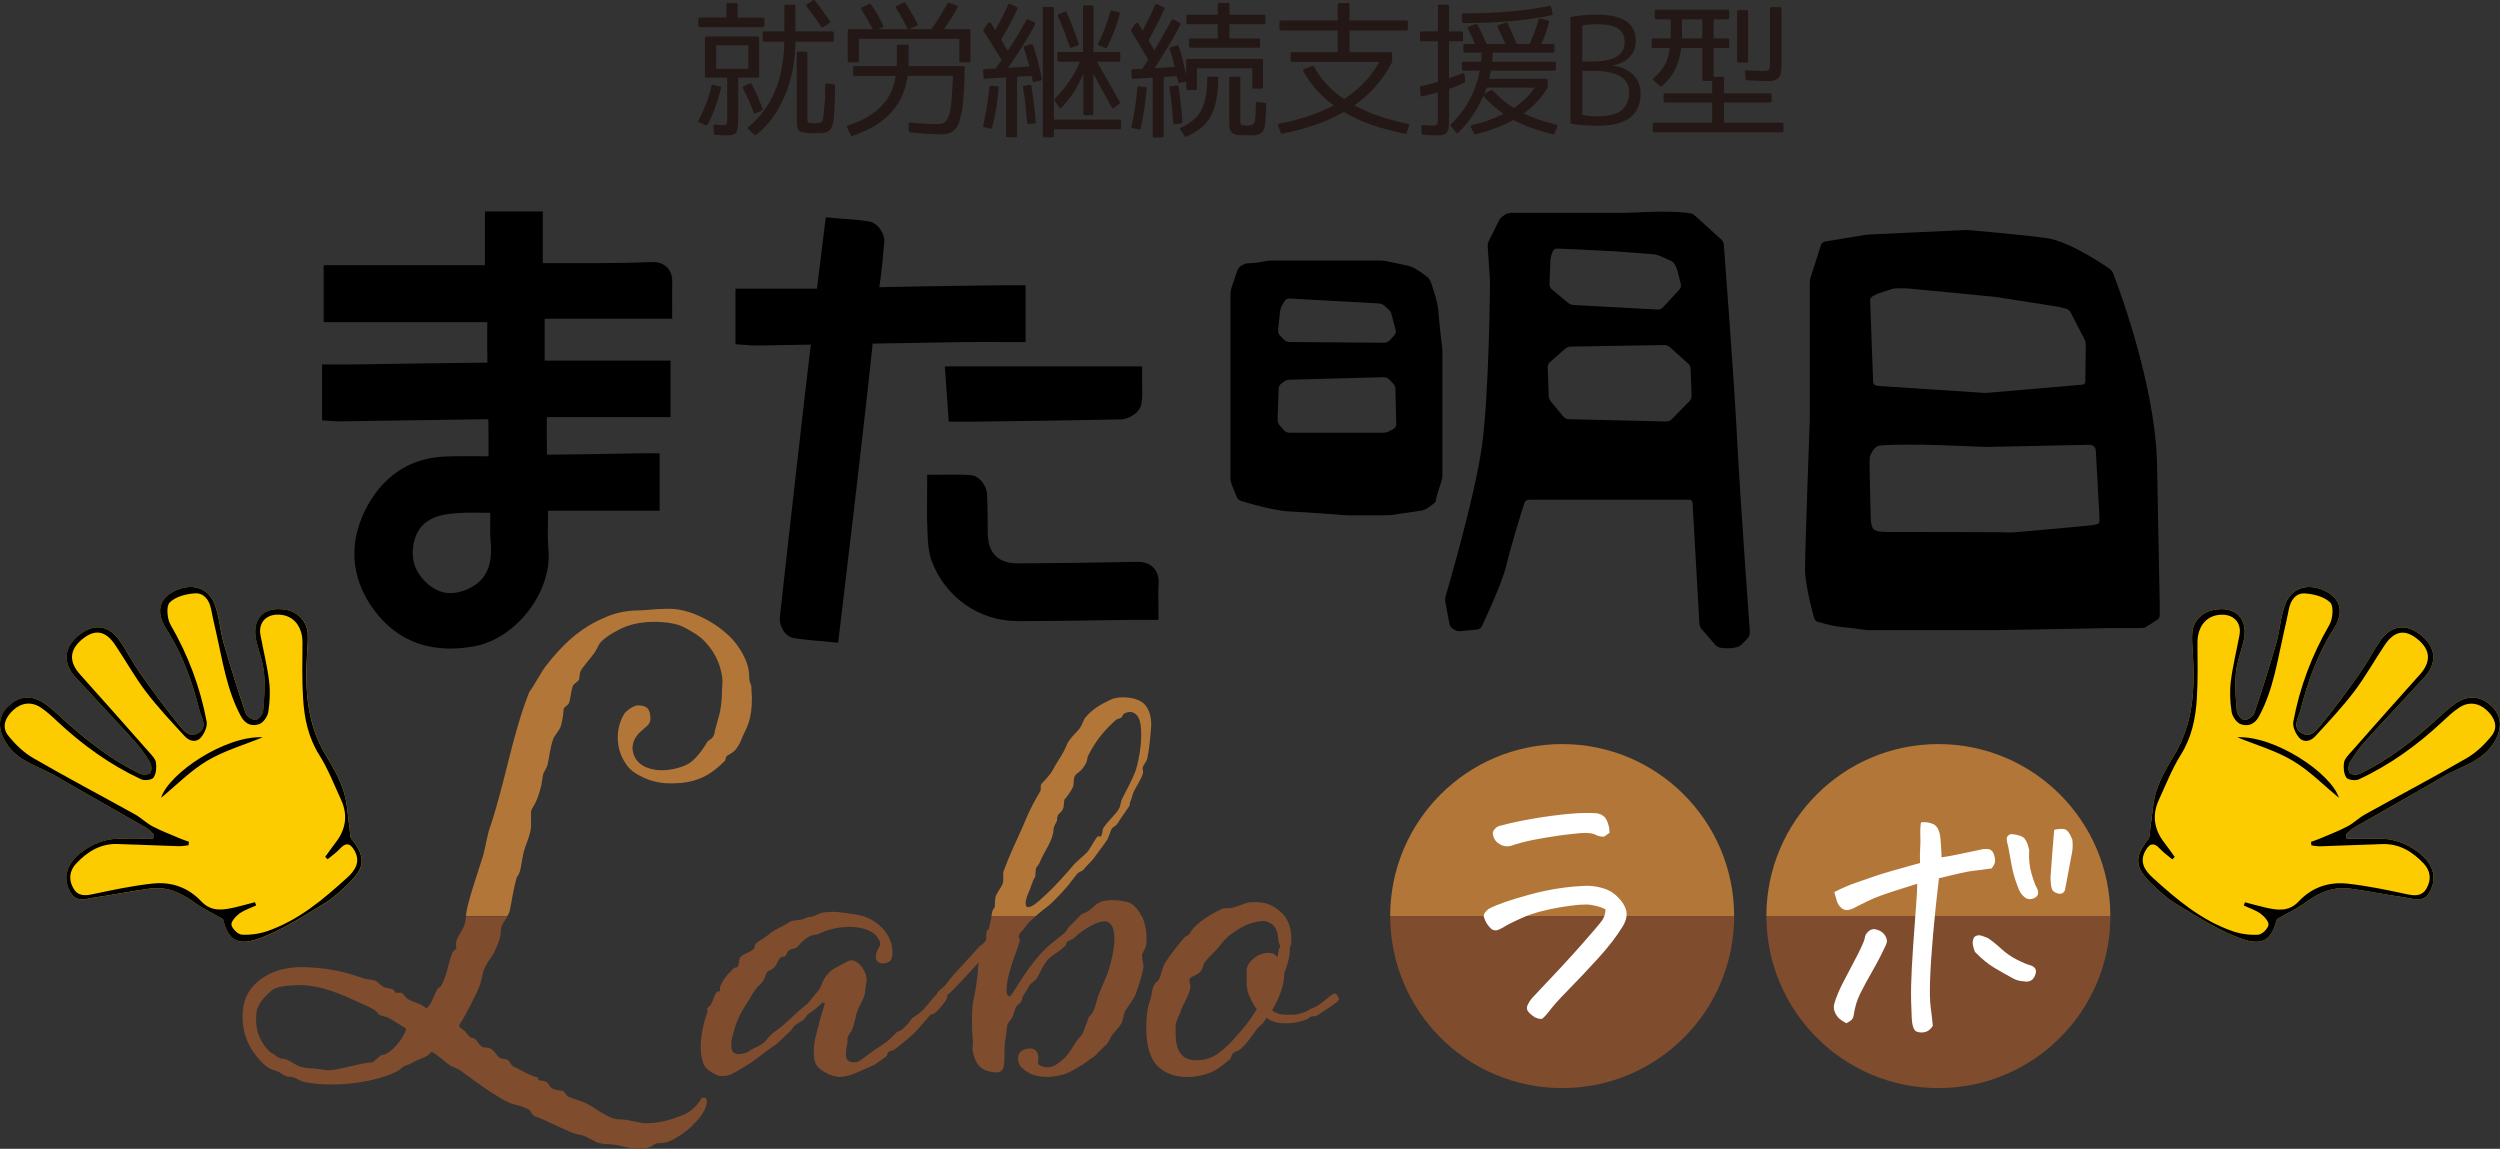 <?xml version="1.0" encoding="UTF-8"?>
<svg id="_レイヤー_2" data-name="レイヤー_2" xmlns="http://www.w3.org/2000/svg" viewBox="0 0 600 275.71">
  <rect x="0" y="0" width="600" height="275.71" fill="#333333" stroke="none"/>
  <defs>
    <style>
      .cls-1 {
        fill: #b37639;
      }

      .cls-2 {
        fill: #fff;
      }

      .cls-3 {
        fill: #804c2e;
      }

      .cls-4 {
        fill: #231815;
      }

      .cls-5 {
        fill: #fccb00;
      }

      .cls-5, .cls-6 {
        fill-rule: evenodd;
      }
    </style>
  </defs>
  <g id="_文字" data-name="文字">
    <g>
      <path class="cls-1" d="M122.35,218.5c.52-2.36.79-4.98,1.7-7.99.13-.26.65-.65.92-2.23l.65-3.54c.39-1.7,1.83-4.58,1.83-6.54v-3.27c0-1.18,1.31-1.44,2.49-6.55l.39-2.49c.13-.52.92-1.7,1.05-2.23.52-2.09.65-4.45,1.44-6.41.39-.92,1.57-2.1,1.83-3.14.39-1.57.52-2.49.65-4.06.13-.26,1.05-.92,1.18-1.18.52-1.18.52-3.14,1.05-4.32.13-.39,1.31-1.05,1.44-1.44.13-.65.13-1.57.39-2.09.39-.78,1.83-2.36,3.4-4.45l.92-1.7c.52-1.31,3.4-3.01,4.71-3.66,2.62-1.44,5.63-1.97,8.64-1.97,2.23,0,4.45.26,6.28.92,1.05.39,3.01,1.57,3.8,2.1,2.09,1.31,4.71,4.32,5.76,8.12.39,1.44.52,2.22.52,3.14s-.13,1.83-.13,3.14-.26,3.14-.52,4.45l-1.18,4.32c0,.39-.13.92-.39,1.31-.39.65-.66.65-1.18,1.05-.52.52-.65,1.05-1.05,1.57-1.05,1.57-2.62,3.54-4.45,4.32-1.83.78-3.8,1.18-5.63,1.18-1.05,0-1.96-.13-2.88-.4-2.36-.65-3.93-2.22-4.19-4.71,0-2.09,1.05-3.53,2.88-4.97.65-.52,1.44-1.18,1.44-2.22,0-2.36-.78-3.27-3.01-3.27-1.05,0-2.75,1.31-3.14,1.83-1.05,1.57-1.7,3.67-1.7,5.76,0,1.18.13,2.35.52,3.54.65,2.09,2.09,4.06,3.27,4.84,3.01,2.09,6.15,2.75,8.77,2.75,1.96,0,3.8-.13,5.63-.65,3.27-.92,5.5-2.75,7.33-4.58.52-.39.26-1.18.78-1.44,1.7-.92,1.96-1.31,2.62-2.36.39-.52.79-1.57,1.05-2.22,1.05-2.36,2.23-3.93,2.23-9.3,0-.78-.13-1.57-.13-2.49s-.52-.92-.52-2.62c0-2.62-1.18-4.97-2.49-6.94-3.14-4.85-10.87-9.3-16.62-9.3-3.8,0-5.76.39-7.33.39-2.62,0-5.5.53-7.59,1.44-6.81,2.75-10.87,6.94-14.79,11.91-.78.92-3.27,5.5-3.93,6.15-4.06,10.21-5.76,21.34-9.29,32.07-.92,2.35-1.18,5.24-1.96,7.72-1.18,3.79-2.62,7.85-3.54,11.52-.23.85-.34,1.69-.46,2.54h9.94c.29-.47.53-.93.61-1.36Z"/>
      <path class="cls-3" d="M109.39,226.35c0,.4.13.79.13,1.05,0,.13,0,.26-.13.39l-.78.78c-1.18,2.88-1.31,5.76-2.88,8.25l-.65.39c-.92,1.44-1.31,3.54-2.75,4.84-1.05-1.18-3.14-1.44-4.58-2.35-.39-.26-.92-1.18-1.44-1.44h-1.44c-.13-.26-.26-.39-.26-.65-.92-.52-1.57-.26-2.62-.78-.52-.26-1.31-1.18-1.83-1.44-1.05-.39-2.09-.26-3.14-.66-4.71-1.7-9.42-2.62-15.19-2.62-1.31,0-3.93.39-5.1.78-4.58,1.57-7.86,4.71-8.38,9.16-.13.65-.13,1.44-.13,2.1,0,3.54,1.18,6.15,2.36,7.99,1.05,1.57,2.49,3.27,3.93,4.19.92.52,1.7.52,2.62,1.05.52.39,1.44,1.05,2.36,1.05,1.57,0,2.23,1.05,3.8,1.31,2.09.4,4.32.53,6.41.53,6.28,0,12.31-1.44,15.58-3.14.79-.39,1.44-1.31,2.23-1.44.52-.13,1.83-.78,2.23-1.05,1.57-.78,2.88-.92,3.8-2.22,1.44.65,2.62,1.96,4.45,3.27.92.53,1.7.66,2.62,1.31.78.52,9.42,7.2,12.57,7.99,1.18.26,2.36.65,3.53,1.18.66.26,1.05,1.7,1.83,1.83,1.44.26,8.64,4.19,10.47,4.32,1.7.13,3.54,1.83,5.11,2.1,1.31.26,2.62.13,3.93.39,1.05.26,3.67.92,5.63.92.66,0,1.18-.13,1.57-.26,1.7-.39.92-.52,2.36-1.05.65-.26,1.96.39,4.84-1.44,2.09-1.31,3.4-2.36,4.98-4.19.92-1.05,2.23-2.88,2.23-4.45,0-.66-.39-.92-.79-.92-.26,0-.52.13-.65.39-.39.66-.92,1.44-1.83,2.23-1.44,1.31-2.62,1.7-5.89,2.75-1.44.39-3.27.78-5.1.78-.52,0-1.18,0-1.7-.13-2.23-.39-3.14-.78-4.97-.78-3.01,0-6.02-3.14-8.77-4.19-1.44-.53-2.09-.66-3.4-1.18-.65-.26-1.05-1.31-1.44-1.44-.92-.26-1.83-.13-2.62-.65-.65-.39-.78-1.18-1.44-1.57-.39-.26-1.18-.26-1.83-.39,0-.26,0-.52-.26-.65-2.36-.65-4.97-2.35-5.76-2.62-.52-.26-.66-.92-1.18-1.44s-1.44-.26-2.09-.65c-.78-.52-1.31-1.83-2.23-2.22-.52-.26-.92-.26-1.44-.26-1.05,0-1.7-1.7-2.49-2.22-.92,0-1.44-.65-1.96-1.44-.52-.66-.78-.4-1.7-1.57,1.44-2.09,4.45-7.99,5.11-9.95.39-1.18.65-3.01,1.05-3.8,1.57-3.27,1.7-1.97,3.27-6.02.39-1.05.65-2.09.65-3.27,0-1.01.95-2.14,1.62-3.22h-9.94c-.08.59-.16,1.19-.32,1.78-.39,1.57-2.09,3.27-2.09,4.71ZM91.71,253.19c-.52,0-1.96,1.83-2.62,1.83-1.83,0-3.53.65-5.63,1.05-1.31.26-3.14.78-4.58.78h-.66c-2.49-.52-4.45-.39-5.37-.65-1.83-.26-3.54-2.1-4.98-2.1-.65,0-1.05-.26-1.57-.65-.79-.65-1.44-.78-1.83-1.31-1.7-1.83-3.01-4.06-3.01-7.33,0-.65,0-1.31.13-1.97.26-1.96,2.23-4.06,3.93-5.37,1.44-.92,5.11-1.05,6.55-1.05,5.24.13,9.56,2.09,13.88,4.06.92.39,3.54,1.57,4.19,2.09.52.39.52.79,1.05,1.05.52.26,1.7.39,2.23.78.39.26,1.31.65,1.57.92.92.65,1.31.65,2.49,1.57-.39,2.1-3.8,6.29-5.76,6.29Z"/>
      <path class="cls-1" d="M249.07,219.44c.49-.49,2.92-2.31,3.28-2.68,1.34-1.34,3.53-3.53,4.75-5.23l1.34-1.71c.61-.73,1.22-.61,1.7-1.22.61-.85,1.83-1.83,2.43-2.68.73-1.09,2.19-2.92,3.16-4.38,0,.24.85-2.19.97-2.43.24-.61,1.34-.97,1.58-1.58.25-.49,2.56-3.77,2.8-4.14.12-.36,0-.73.24-1.09.37-.85.37-1.34.73-2.19.61-1.34,1.95-3.16,2.31-4.74,0-.24-.12-.61-.12-.97,0-.73.97-1.58,1.09-2.31.49-2.31.61-4.02.85-6.45,0-.61.12-1.09.12-1.58,0-2.8-.85-4.14-1.58-4.99-.97-1.1-3.04-1.71-5.11-1.71-1.09,0-2.19.12-3.16.61-2.56,1.22-4.38,2.31-6.08,4.38-.24.36-.61,1.34-.85,1.82-.97,1.71-1.95,1.95-3.29,4.14-.12.24-.73,1.83-1.58,3.16-2.07,3.16-1.58,2.92-2.68,4.38-.36.49-1.1,1.34-1.83,2.07-.36.36-.36.61-.36.85v.49c0,.24,0,.61-.24.85-2.43,4.02-3.65,7.3-4.02,8.15-1.58,3.53-3.29,7.06-4.62,10.71-.12.36-.12.73-.12,1.09v.98c0,.36,0,.61-.12.97-.36.97-1.46,2.31-1.7,3.16-.24.85-.12,1.7-.24,2.55,0,.12-.36.49-.49.73l-.3,1.4h10.66c.15-.13.3-.26.47-.42ZM246.15,216.76c0-1.34,1.22-3.65,1.22-3.77,0-.36.36-.97.49-1.34,0-.49.61-.98.61-1.46,0-.61.12-1.09.12-1.58s.85-1.09.97-1.71c1.09-2.68,3.16-5.11,3.28-7.79,0-.73.61-1.58.85-2.19,0-2.07.85-1.34,1.46-2.92.24-.49.12-1.7.36-2.19.12,0,1.58-1.95,1.95-2.8.36-.85.12-1.58.36-2.43.36-1.22,1.58-.97,2.8-3.41.37-.61.24-1.34.61-1.95,1.7-3.41,4.02-6.21,6.69-8.52.36-.24.85-.24,1.22-.49.24-.24.36-.85.73-.98.49-.24.97-.36,1.34-.36.85,0,1.58.49,2.07,1.46.49.97.61,2.43.61,4.02,0,2.68-.49,5.72-1.22,8.27-.85,2.43-2.19,4.74-3.29,6.94-.49.85-.36,1.82-.85,2.55-.61,1.22-2.31,2.56-3.65,4.5-.37.49-.24,1.34-.49,1.83-.12.24-.24.36-.36.36s-.24-.12-.36-.12-.24,0-.36.24c-.85.97-1.58,2.68-2.43,3.65l-2.92,2.68c-2.31,2.68-4.62,5.35-7.18,7.67-2.07,1.95-3.16,2.8-4.14,2.8-.36,0-.49-.49-.49-.97Z"/>
      <g>
        <path class="cls-3" d="M205.15,219.44c-1.83-.24-3.65-.61-5.48-.61-.49,0-1.09.12-1.7.12-1.14.11-1.95.64-2.64.91h11.68c-.6-.19-1.22-.33-1.86-.42Z"/>
        <path class="cls-3" d="M271.7,217c-.85-.61-2.92-.97-4.75-.97-1.46,0-2.68.24-3.41.73-.85.49-1.58,1.46-2.43,1.95-.61.36-1.22.49-1.7.85-.1.09-.21.2-.32.3h14.87c-.58-1.21-1.34-2.21-2.26-2.86Z"/>
        <path class="cls-3" d="M193.22,220.41c-1.34.61-2.8.24-3.89.97-1.58,1.09-3.29,1.58-4.74,2.8-.85.85-2.56,1.58-3.29,2.43-.24.36-.12.73-.36,1.1-.85.97-3.41,1.34-3.53,2.68,0,.49-.12,1.22-.36,1.58-.24.36-.49.12-.85.36-.49.36-2.19,2.19-2.43,2.68-.36.61-.85,1.46-.97,1.95v.85c-.12.12-.49.12-.73.24-.73.85-.85,2.07-1.46,3.04-.24.36-.61.61-.85.85v1.09c-.73,1.83-1.58,5.11-1.58,8.16,0,1.7.24,3.28.85,4.5.49,1.09,2.19,1.95,3.28,2.43.24.12.61.12.97.12.73,0,1.46-.12,2.07-.36,1.1-.49,2.19-1.22,3.04-1.7,2.8-1.58,4.99-3.65,7.79-5.48,1.1-.85,2.07-1.95,3.16-2.92.61-.49.97-1.22,1.46-1.71.73-.61,1.58-.85,2.19-1.46.36-.24.36-.73.97-1.22,1.22-.85,2.43-1.71,3.41-2.8l.61.24c-.97,2.92-1.58,5.35-2.31,8.27-.24,1.22-.36,2.31-.36,3.29,0,1.46.24,2.68.61,3.16.85,1.34,2.8,2.43,4.75,2.8.24,0,.36.12.61.12,1.7,0,3.41-.61,4.99-1.34.97-.49,3.16-1.22,4.14-1.95l2.19-1.58c.49-.24.24-.85.61-1.09.37-.36,1.1-.36,1.46-.61,1.58-1.34,4.14-3.04,6.45-5.84l2.19-2.55.85-.24c.73-.37,2.68-2.8,3.04-3.53.12-.24.12-.36.12-.49,0-.14-.04-.24-.07-.35,1.42-1.03,5.46-5.57,7.6-7.93-.24,3.65-.61,6.45-1.34,9.61-.12.73-.24,2.43-.24,4.14,0,2.19.12,4.38.24,5.6,0,.36-.12.97-.12,1.58.61,3.65,2.19,5.47,6.09,5.47.49,0,.97-.36,1.22-.85.61-1.09.12-4.62.61-7.3.24-.97.24-2.43.49-3.41.12-.36.97-1.22,1.09-1.58.49-.85.61-2.31,1.22-2.92.24-.24.85-.61.97-.97.37-.61.12-.85.49-1.34.61-.85,1.09-1.95,1.7-2.8l1.34-1.09c.97-1.46,1.46-2.92,2.43-4.26,1.1-1.58,3.16-2.31,4.5-3.77.36-.24.36-.85.61-1.1l1.46-.73c1.46-1.46,5.11-4.14,7.54-4.14.36,0,.61.12.85.24,1.09.61,1.46,2.07,1.46,3.89,0,2.8-.97,6.45-1.7,8.52l-1.95,4.63c-.73,1.7-.85,3.89-2.07,5.23-.73.73-.61,1.22-1.1,2.31-.24.49-.73,2.19-1.09,2.55-2.07,2.07-2.68,4.62-4.99,6.21-.61.49-1.58,1.46-3.16,1.46-.61,0-2.31-.24-2.31-1.22,0-.36.12-.73.12-.97,0-1.22-.49-2.07-1.58-2.31h-.61c-1.22,0-2.19.61-2.55,1.46-.12.24-.12.49-.12.85,0,.61.12,1.34.49,1.82.49.73,1.46,1.34,2.07,1.7,1.1.61,2.68.98,4.26.98,2.07,0,4.26-.49,5.84-1.34,1.22-.61.85-.49,2.07-1.22.61-.24,1.58-.97,1.95-1.22.49-.49,1.7-1.1,2.07-1.58.73-.85,1.71-1.7,2.56-2.55.61-.73.85-1.71,1.46-2.43.36-.49,1.22-1.34,1.71-2.07.85-1.1.61-2.31,1.34-3.65.97-1.46,1.95-2.56,2.56-4.26.36-1.1,1.09-3.04,1.58-5.36,0-.24.12-.49.12-.73,0-.97-.36-1.58-.36-2.8,0-.49.85-1.58.97-2.19.12-.61.12-1.34.12-1.95,0-1.96-.42-3.79-1.14-5.29h-14.87c-.77.73-1.61,1.73-2.36,2.37-.61.49-.85,1.58-1.58,1.95-1.95,1.58-3.65,2.8-5.11,4.38-4.99,5.47-7.18,10.83-7.91,10.59-.49-.12-.61-.73-.61-1.58,0-1.58.49-3.77.85-4.74.61-2.43,1.46-4.14,2.19-6.57,0-.12.12-.24.12-.36,0-.49-.24-.97-.24-1.09.12-.97.97-1.34,1.46-2.19,1.08-1.52,1.5-1.69,2.69-2.74h-10.66l-.67,3.1-.49.49c-.12.36-.12.61-.12.85v.73c0,.36,0,.61-.24.85-.36.61-1.1.98-1.58,1.46-2.68,3.16-5.6,5.84-8.03,9.13-.65.76-1.75,1.26-2.07,2.22-1.27,1.17-2.91,3.62-4.01,4.35-.49.49-1.7,1.1-2.07,1.58-.61.97-1.34,1.7-2.19,2.43-.24.36-1.22.49-1.46.85-1.09,1.09-1.7,1.82-3.04,2.68-3.77,2.43-5.11,3.77-5.96,4.14-.37.25-.85.25-1.22.25-.85,0-1.58-.37-1.7-1.1-.12-.24-.12-.49-.12-.85,0-.73.12-1.7.36-2.68v-.73c0-.24,0-.49.12-.73.37-.97.73-1.09.85-1.46.85-1.71.97-3.77,1.58-5.23.49-.97,1.7-3.04,1.7-4.26,0-.97.36-1.95.36-2.92,0-.36-.12-.85-.24-1.22-.49-1.34-1.83-3.29-3.41-3.29-.24,0-.36,0-.61.12-.61.24-2.56,1.34-3.29,1.71-1.22.73-2.19,1.7-2.92,3.16l-.85,1.95-2.92,3.53c-2.19,1.58-3.89,3.53-5.96,5.23-1.09.98-1.95,1.34-3.04,2.43-.61.61-.97,1.34-1.7,1.82-1.1.85-2.31,1.1-3.41,1.95-.49.36-1.7.61-2.56.61-1.34-.12-1.58-1.09-1.58-2.19,0-.49,0-.97.12-1.34.61-2.68,1.34-4.99,2.68-7.18.97-1.46,1.95-3.29,3.04-4.87.49-.73,1.46-1.34,1.83-2.07.49-.73.61-1.83,1.22-2.31.36,0,1.46-.73,1.7-1.22.61-.85.85-2.19,1.83-2.19s.73-.97,1.34-1.46c.73-.61,1.58-.36,2.19-.98l.85-.97c.61-.61,1.7-1.46,2.43-1.7.73-.24,1.09-.12,1.7-.36,1.95-.98,4.74-1.71,7.42-1.71,2.19,0,4.26.49,5.72,1.46.73.49,1.7,1.82,1.7,2.68,0,.73-1.09,1.34-1.09,3.29,0,.49.61,1.34,1.58,1.34,1.7,0,2.19-.85,2.31-1.46.12-.49.12-.85.12-1.34,0-3.72-2.98-7.26-7.15-8.58h-11.68c-.05.02-.11.05-.16.06-.85.24-1.34.12-1.95.49Z"/>
      </g>
      <g>
        <path class="cls-3" d="M307.6,219.07c-1.95-1.82-3.77-2.55-6.09-2.55-.61,0-1.34,0-1.95.12-1.34.24-3.16,1.34-4.74,1.34h-.85c-.24,0-.49,0-.61.12-1.12.5-2.23,1.09-3.3,1.76h18.24c-.23-.3-.46-.59-.69-.79Z"/>
        <path class="cls-3" d="M285.33,224.3c-.36.36-.85.36-1.22.85-1.71,2.07-3.16,3.89-4.5,5.96-.73,1.22-.85,2.92-1.58,4.14-.24.24-.61.49-.85.85-.85,1.22-.61,2.68-1.22,4.14-.61,1.7-.85,4.02-.85,6.33,0,2.8.37,5.6,1.46,7.54,1.58,3.04,4.87,4.38,8.4,4.38,1.83,0,3.77-.37,5.6-1.1,1.46-.61,2.56-1.46,4.02-2.68.36-.24.36-.36.49-.36.36-.25.49-1.22.85-1.58.49-.49.85-.36,1.46-.73,1.58-1.22,2.56-2.8,3.77-4.38l.24-.36c1.1-1.46,1.58-1.22,2.56-3.04,1.09.85,2.56,1.34,4.5,1.34,1.58,0,3.29-.24,5.23-.97.36-.12.49-.49.85-.61.24-.12.73-.12.97-.12.73-.12,1.09-.49,1.58-.85.61-.36,4.26-2.68,4.26-3.16s-.73-1.46-.85-1.46c-.61,0-1.09.49-1.58.85-.85.73-1.71,1.46-2.68,2.07-.49.36-1.7.73-1.82.85-.73.49-1.34.73-2.19.98-.85.36-1.58.36-2.31.36h-1.09c-1.58,0-2.8-.36-3.53-1.1,1.34-2.19,2.92-5.6,2.92-8.88.61-1.58.97-2.8,1.22-4.14.12-.36.12-1.58.12-1.95.12-.49.36-.73.36-1.22v-.85c0-2.59-.76-4.4-1.62-5.54h-18.24c-1.26.79-2.46,1.69-3.51,2.74-.36.36-.85,1.22-1.22,1.71ZM288.98,231.24c.85-1.34,2.07-2.31,3.04-3.41,1.09-1.22,1.95-2.56,3.29-3.53,2.43-1.71,3.89-2.68,6.81-3.16.25,0,.61-.12.85-.12,1.09,0,2.31.49,3.04,1.58.61.85.73,2.19.85,3.41,0,.24.36.73.36,1.1,0,.24-.36.73-.36.97l-.24,1.7c-.12-.24-.37-.36-.61-.61-.36-.36-.97-.49-1.58-.49-.85,0-1.82.24-2.68.73-1.34.85-2.55,2.07-2.55,3.53v3.16c0,.61.12,1.09.24,1.82.24.98,1.34,3.29,2.19,4.26-1.58,2.68-3.29,4.75-4.99,6.57-1.22,1.46-2.31,2.56-4.02,3.89-1.58,1.22-3.53,1.83-5.35,1.83-1.1,0-1.95-.12-2.8-.61-1.71-.97-2.31-3.16-2.31-5.6v-2.43c.24-1.09.85-2.07,1.22-3.16.49-1.58,2.31-4.26,2.31-5.96,0-.36-.24-1.09-.24-1.7.36-.61,1.34-.85,1.95-1.22,1.46-.97,1.09-1.7,1.58-2.55Z"/>
      </g>
      <g>
        <path class="cls-1" d="M374.92,178.58c-22.8,0-41.28,18.48-41.28,41.28h82.55c0-22.8-18.48-41.28-41.28-41.28Z"/>
        <path class="cls-3" d="M374.92,261.14c22.8,0,41.28-18.48,41.28-41.28h-82.55c0,22.8,18.48,41.28,41.28,41.28Z"/>
        <path class="cls-2" d="M385.33,218.24c-.93-.49-2.09-.84-3.49-1.07-1.4-.22-3.89-.02-7.49.59-3.6.61-6.56,1.43-8.89,2.46-2.33,1.03-3.88,1.81-4.67,2.35-.44.25-.88.45-1.32.63s-.93.11-1.47-.18c-.93-.83-1.57-1.86-1.91-3.08,0-.34.13-.69.4-1.03.27-.34.55-.61.84-.81,1.96-1.03,5.24-2.17,9.85-3.42,4.6-1.25,9.16-1.95,13.66-2.09,1.42,0,2.83.23,4.22.7,1.4.46,2.56,1.24,3.49,2.31.59.59,1.06,1.28,1.43,2.06.37.78.49,1.57.37,2.35-.12.78-.43,1.57-.92,2.35-1.42,2.35-3.41,4.92-5.95,7.71-2.55,2.79-4.91,5.29-7.09,7.5-2.18,2.2-3.81,4.04-4.89,5.51-.54.64-.95,1.08-1.25,1.32-.29.25-.91.17-1.84-.22-1.08-.69-1.72-1.32-1.91-1.91-.2-.59.2-1.49,1.18-2.72,4.9-5.14,8.79-9.34,11.68-12.6,2.89-3.26,4.6-5.28,5.14-6.06.54-.78.81-1.66.81-2.64ZM386.29,199.87c-.54.39-.93.67-1.17.84s-.86.11-1.84-.18c-.83-.54-2.13-.73-3.89-.59-1.76.15-3.58.36-5.44.63-1.86.27-3.77.59-5.73.96-1.96.37-3.87.87-5.73,1.51-.93.2-1.81.04-2.65-.48-.83-.51-1.35-1.26-1.54-2.24-.1-.54.08-1.03.55-1.47.46-.44.94-.69,1.43-.73,2.35-.64,5-1.2,7.93-1.69,2.94-.49,5.71-.86,8.3-1.1,1.62-.15,3.08-.22,4.41-.22.78,0,1.52.03,2.2.07,1.17.15,1.99.69,2.46,1.62.46.93.7,1.96.7,3.09Z"/>
      </g>
      <g>
        <path class="cls-3" d="M465.21,261.14c22.8,0,41.28-18.48,41.28-41.28h-82.55c0,22.8,18.48,41.28,41.28,41.28Z"/>
        <path class="cls-1" d="M465.21,178.58c-22.8,0-41.28,18.48-41.28,41.28h82.55c0-22.8-18.48-41.28-41.28-41.28Z"/>
        <path class="cls-2" d="M443.14,245.59c-.74-.39-1.31-.77-1.73-1.14-.42-.37-.76-.87-1.03-1.51-.27-.63-.33-1.27-.18-1.91.15-.64.46-1.54.95-2.72.49-1.18,1.64-3.45,3.45-6.83,1.81-3.38,2.79-5.48,2.94-6.32.05-.64.37-1.2.96-1.69.59-.49,1.22-.61,1.91-.37.88.25,1.56.72,2.02,1.43.47.71.55,1.41.26,2.09-.98,2.16-2.07,4.27-3.27,6.36-1.2,2.08-2.19,3.92-2.98,5.51-.78,1.59-1.3,3.3-1.54,5.11-.1.59-.31,1-.62,1.25-.32.25-.7.49-1.14.73ZM461,197.39c.29-.05.59-.07.88-.07.64,0,1.32.15,2.06.44.98.44,1.57,1.57,1.76,3.38.15,1.67.24,3.21.29,4.63,1.57-.24,3.15-.54,4.74-.88,1.59-.34,3.1-.66,4.52-.95.49-.15,1.06-.21,1.73-.18.66.03,1.12.33,1.4.92.27.59.41,1.19.44,1.8.03.61-.26,1.26-.84,1.95-2.15.29-3.76.5-4.81.62-1.05.12-3.66.7-7.82,1.73-.54,4.46-1.01,8.93-1.4,13.41-.39,4.48-.64,8.17-.73,11.06-.1,2.89-.05,5.07.15,6.54.2,1.47.37,2.94.51,4.41-.49.78-1.08,1.27-1.76,1.47-.69.2-1.38.17-2.09-.07s-1.11-1.35-1.21-3.31c-.15-2.69-.2-5.25-.15-7.68.05-2.43.22-5.73.51-9.92.3-4.19.53-7.38.7-9.59.17-2.2.26-3.87.26-5-1.76.54-3.66,1.14-5.69,1.8-2.03.66-3.55,1.2-4.55,1.62-1.01.42-2.51,1.14-4.52,2.17-.54.34-1.13.58-1.76.7-.64.12-1.21-.05-1.73-.51-.51-.46-.87-1.03-1.07-1.69-.2-.66-.39-1.36-.59-2.09,1.81-.93,3.54-1.68,5.18-2.24,1.64-.56,3.27-1.13,4.89-1.69,1.62-.56,5.12-1.58,10.51-3.05-.05-1.27-.04-2.41.03-3.42.07-1,.09-2.07.04-3.19-.05-1.13,0-2.15.15-3.09ZM485.75,235.52c-.88-.05-1.69-.24-2.42-.59-1.62-.88-3.17-1.76-4.67-2.65-1.49-.88-3.05-2.15-4.67-3.82-.25-.59-.42-1.16-.51-1.73-.1-.56,0-1.16.29-1.8.54-.44,1.09-.57,1.66-.4.56.17,1.14.38,1.72.63,1.18.83,2.28,1.73,3.31,2.68,1.03.95,2.24,1.79,3.64,2.5,1.39.71,2.56,1.19,3.49,1.43.88.39,1.2,1.03.96,1.91-.25.88-.65,1.44-1.21,1.69s-1.09.29-1.58.15ZM484.21,212.67c-.64-1.67-1.12-3.34-1.43-5.03-.32-1.69-.58-3.12-.77-4.3-.25-.83-.38-1.51-.4-2.02-.03-.51.3-.89.99-1.14,1.08.05,1.99.26,2.72.62.73.37,1.3,1.43,1.69,3.19-.15,2.06.05,3.99.59,5.81.54,1.81.96,2.91,1.25,3.31.54,1.13.36,1.92-.55,2.39-.91.47-1.73.39-2.46-.22-.74-.61-1.28-1.48-1.62-2.61ZM493.03,199.15c1.12-.25,1.98-.28,2.57-.11.59.17,1.17.99,1.76,2.46.15,1.23.1,2.4-.15,3.53-.59,3.23-1.13,6.1-1.62,8.6-.3.73-.86,1-1.69.81-.83-.2-1.34-.63-1.51-1.29-.17-.66-.26-1.56-.26-2.68.24-3.62.54-7.4.88-11.31Z"/>
      </g>
      <g>
        <path d="M415.37,155.57c-.4.03-1.04.03-1.44,0l-1.02-.11c-.39-.06-.93-.35-1.19-.65l-3.35-3.84c-.26-.3-.49-.87-.51-1.26l-1.65-29.05c-.02-.4-.37-.72-.76-.72h-38.59c-.4,0-.83.31-.96.68l-.19.56c-.13.38-.33.99-.45,1.37,0,0-2.46,7.89-3.78,13.29-1.15,4.69-5.87,14.51-5.87,14.51-.17.36-.64.68-1.03.72l-4.12.42c-.39.04-.99-.1-1.33-.31l-.51-.32c-.33-.21-.67-.71-.74-1.1l-1-5.28c-.07-.39-.04-1.02.07-1.4,0,0,7.08-23.84,8.75-36.27,1.7-12.63,1.9-38.66,1.9-38.66,0-.4-.02-1.04-.04-1.44l-.51-7.53c-.03-.4.1-1.01.27-1.36l2.44-4.88c.18-.35.59-.83.92-1.05l.58-.4c.33-.22.92-.41,1.32-.41h27.59c.4,0,1.05-.02,1.44-.04,0,0,4.86-.24,7.01-.24,6.83,0,7.64.57,7.64.57.32.23.83.64,1.12.91l5.74,5.21c.3.26.56.8.59,1.2,0,0,2.4,31.16,3.19,46.51.8,15.53,3.07,46.49,3.07,46.49.03.4-.14.98-.39,1.29,0,0-1.53,1.99-2.61,2.31-.7.21-1.6.27-1.6.27ZM324.25,123.71c-.4,0-1.04-.03-1.44-.06,0,0-8.73-.7-13.54-.92-4.07-.19-11.47-2.53-11.47-2.53-.38-.12-.81-.52-.96-.89l-1.26-3.11c-.15-.37-.27-.99-.27-1.39v-44.29c0-.4.1-1.03.23-1.4l1.44-4.22c.13-.38.5-.86.84-1.08,0,0,.98-.64,1.75-.64,1.8,0,4.22-.51,4.22-.51.39-.08,1.03-.15,1.43-.15h25.97c.4,0,1.04.06,1.43.14,0,0,3.54.71,5.55,1.17,1.49.35,4.36,2.63,4.36,2.63.31.25.68.75.82,1.13,0,0,1.68,4.49,1.86,7.07.22,3.09.88,8.52.88,8.52.05.39.09,1.04.09,1.44v29.53c0,.4-.11,1.03-.24,1.4,0,0-1.15,3.31-1.44,4.92-.04.22-1.93,1.51-1.93,1.51-.33.22-.91.47-1.3.56l-7.55,1.09c-.4.03-1.04.05-1.44.05h-8.04ZM306.74,79.27c-.04.39.15.95.42,1.24l1.02,1.05c.28.29.83.52,1.22.52l22.85.18c.4,0,.94-.23,1.22-.52l1.2-1.28c.27-.29.41-.84.31-1.22l-1.02-3.81c-.1-.38-.43-.92-.72-1.18l-.99-.9c-.29-.27-.86-.5-1.25-.53l-21.59-1.18c-.4-.02-.89.24-1.09.58l-.65,1.09c-.2.34-.4.94-.45,1.34l-.49,4.61ZM306.62,100.8c-.01.4.19.96.46,1.26l1.11,1.25c.26.3.8.54,1.2.54h22.73c.4-.01,1-.17,1.35-.37l1.02-.57c.35-.19.62-.68.61-1.07l-.21-8.57c0-.4-.25-.95-.53-1.23l-1.03-1.02c-.28-.28-.84-.5-1.23-.49l-22.69.6c-.4.01-.98.22-1.29.46l-.66.51c-.31.24-.58.77-.59,1.16l-.25,7.54ZM371.87,68.22c-.02.4.22.93.53,1.18l3.96,3.3c.3.25.88.48,1.27.5l20.23,1.09c.4.02.94-.2,1.21-.49l4.03-4.35c.27-.29.41-.84.31-1.23l-.75-2.97c-.1-.38-.32-.99-.49-1.35l-.17-.36c-.17-.36-.61-.78-.97-.94l-2.73-1.22c-.36-.16-.98-.32-1.38-.35l-8.46-.65c-.4-.03-1.04-.07-1.44-.09l-8.64-.44c-.4-.02-1.04-.05-1.44-.06l-3.31-.13c-.4-.02-.83.28-.97.65l-.29.77c-.14.37-.26,1-.28,1.4l-.22,5.75ZM371.69,95.03c.01.4.23.97.48,1.28l3.09,3.73c.25.31.78.56,1.18.57l23.51.55c.4,0,.95-.21,1.23-.5l4.33-4.42c.28-.28.49-.84.48-1.24l-.24-6.51c-.01-.4-.27-.94-.56-1.2l-4.46-4.01c-.3-.26-.86-.48-1.26-.47l-22.55.37c-.4,0-.96.23-1.26.49l-3.69,3.25c-.3.26-.53.8-.52,1.2l.24,6.91Z"/>
        <path class="cls-6" d="M108.16,155.66c-7.1,0-12.94-2.68-17.36-7.95-6.29-7.51-7.47-16.36-3.32-24.94,4.03-8.31,10.72-12.87,19.33-13.2,1.7-.06,3.41-.09,5.12-.09,1.36,0,2.73.01,4.11.02.4,0,.8,0,1.21,0,0-3.06.01-5.99-.05-8.89-9.16.11-18.47.25-27.78.4,0,0-7.88.12-7.88.12-.35,0-.63-.01-.99-.04l-3.25-.2v-13.41h5.32s1.32,0,1.32,0l8.73-.13c8.1-.12,16.2-.25,24.31-.32-.07-2.95-.05-5.93-.04-8.83v-.89s-39.26,0-39.26,0v-13.66h38.7v-12.89h13.89v12.4h7.02c2.02,0,4.03,0,6.03-.01h.77c3.95-.03,8.04-.06,12.02-.25.17,0,.32-.01.47-.01.57,0,2.31,0,3.58,1.34,1.29,1.36,1.2,3.15,1.18,3.74-.05,1.1-.04,2.21-.02,3.49v2.08s.01,2.96.01,2.96h-30.61v10.04h30.21v13.58h-29.7v.37c-.01,2.99-.02,5.84.05,8.63,5.56-.03,11.13-.13,16.7-.23l6.05-.1h4.28v13.79h-26.76c0,.44-.02.88-.03,1.31-.06,2.87-.11,5.58.11,8.2.84,10.07-7.88,21.28-17.95,23.05-1.91.34-3.76.51-5.53.51ZM113.75,123.03c-2.44,0-4.29.1-5.99.32-4.82.62-7.49,2.78-8.41,6.77-.94,4.12.31,7.6,3.7,10.34,1.56,1.25,3.26,1.89,5.07,1.89h0c1.21,0,2.49-.28,3.81-.83,3.74-1.57,5.61-4.23,5.88-8.38.05-.74.05-1.49.05-2.26h-.04l-.19-2.96c0-.58,0-1.17.02-1.75.02-1.07.03-2.1-.01-3.09h-.48c-1.13-.03-2.27-.05-3.41-.05Z"/>
        <g>
          <path class="cls-6" d="M196.41,153.82c-1.92-.18-3.9-.36-5.87-.68-2.36-.39-3.57-3.19-3.38-4.96,1.21-11.18,2.48-22.35,3.75-33.53l1.11-9.75c.84-7.4,1.68-14.8,2.58-22.19-3.7.08-7.3.13-10.9.18,0,0-2.56.03-2.57.03-.5,0-.89-.03-1.32-.07l-3.3-.23v-13.34h19.56l2.11-17.13,2.85.25,1.97.15c1.9.15,3.7.28,5.55.59,2.19.36,3.85,3.02,3.68,4.95-.27,3.25-.62,7.04-1.2,10.84,7.32-.17,14.49-.27,21.66-.37l7.22-.1h6.23s0,13.64,0,13.64l-10.48-.02c-1.48,0-2.95,0-4.43.02-3.38.04-6.75.11-10.12.17-3.89.07-7.78.15-11.67.19-1.17,11.27-2.5,22.69-3.78,33.74l-.66,5.7c-.77,6.68-1.57,13.36-2.39,20.15l-1.46,12.21-4.74-.46Z"/>
          <path class="cls-6" d="M244.01,149.04c-9.05,0-17.25-5.81-20.41-14.45-.84-2.3-.92-4.77-1-6.95l-.04-1.06c-.1-2.22-.08-4.39-.06-6.68,0-.98.02-1.98.02-3.01v-2.96h2.96l3.92-.02c1.43,0,2.52.03,3.55.12,2.3.18,3.85,2.75,3.94,4.51.14,2.69.15,5.38.16,7.99v1.21c.03,5.03,2.43,7.47,7.35,7.47,9.08-.05,18.55-.17,28.21-.36h.27c.73,0,2.66,0,4.02,1.46,1.35,1.46,1.2,3.36,1.15,3.99-.09,1.07-.07,2.19-.04,3.49.01.64.02,1.31.02,2.01v2.96h-6.32c-2.82.04-5.64.08-8.47.12-6.4.09-12.81.19-19.21.2h-.04Z"/>
          <path class="cls-6" d="M227.7,101.21l-.94-13.27h47.34v2.96c0,.45.01.92.02,1.39.04,1.37.08,2.91-.15,4.49-.34,2.34-3.1,3.83-4.94,3.87-10,.21-20,.35-30,.48l-5.41.07h-1.22s-4.71,0-4.71,0Z"/>
        </g>
        <path d="M448.82,151.25c-.35,0-.91-.04-1.25-.09,0,0-3.71-.52-6.02-.73-1.86-.17-5.34-1.2-5.34-1.2-.33-.1-.68-.45-.78-.78,0,0-2.22-7.66-2.22-11.82,0-4.73,1.12-35.55,1.12-35.55.01-.35.02-.91.02-1.26v-32.01c0-.35.09-.9.19-1.23l2.53-7.88c.11-.33.47-.65.81-.71l9.58-1.58c.34-.05.91-.11,1.25-.13l22.65-1.06c.35-.02.91,0,1.26.02,0,0,12.11,1.02,18.53,1.9,5.93.81,15.21,7.42,15.21,7.42.28.2.62.63.75.95,0,0,10.17,25.58,10.58,45.94.43,21.57.63,32.73.63,32.73,0,.35.01.91.01,1.26v2.25c0,.35-.23.8-.5,1.01l-3.14,1.97c-.34.03-.91.06-1.26.06h-5.85c-.35,0-.91,0-1.26.01l-26.2.48c-.35,0-.91.01-1.26.01h-30.05ZM475.82,94.28c.35.02.91.02,1.26-.01l22.76-1.96c.35-.03.63-.34.64-.68l.11-8.95c0-.35-.12-.88-.28-1.19l-3.43-6.64c-.16-.31-.56-.63-.9-.72l-1.12-.3c-.33-.09-.89-.21-1.23-.26l-14.23-2.23c-.34-.05-.9-.12-1.25-.16l-19.91-1.92c-.34-.03-.91-.06-1.26-.06h-1.83c-.35.01-.9.1-1.23.21l-2.81.91c-.33.11-.85.33-1.15.5l-.6.33c-.3.17-.54.59-.53.93l.72,19.48c.01.35.19.72.39.83s.65.22.99.25l24.88,1.63ZM482.18,127.8c.35,0,.91-.01,1.26-.04,0,0,18.18-1.58,18.9-1.75.71-.17,1.47-.16,1.54-.88.07-.72-.86-15.8-.86-16.54,0-.74-.16-1.84-1.6-1.84-.86,0-24.46.51-24.46.51-.35,0-.91,0-1.26-.02,0,0-18.81-.98-24.73-.28-1.12.14-2.22,2.27-2.25,2.94-.12,2.34.26,12.68.25,13.96,0,1.63.21,2.84.88,3.31.67.47,2.61.54,3.83.51,1.47-.03,25.27.05,25.27.05.35,0,.91,0,1.26.02l1.97.05Z"/>
      </g>
      <g>
        <path class="cls-4" d="M167.59,6.18v-1.6c0-.25.11-.37.34-.37h6.42V1.09c0-.23.11-.34.34-.34h1.97c.25,0,.37.11.37.34v3.13h6.08c.23,0,.34.12.34.37v1.6c0,.23-.11.34-.34.34h-15.19c-.23,0-.34-.11-.34-.34ZM171.2,20.35l1.56.41c.23.05.32.19.27.44-.75,3.19-1.82,6.09-3.23,8.7-.07.18-.22.23-.44.14l-1.53-.65c-.23-.11-.28-.29-.17-.54.68-1.27,1.28-2.58,1.8-3.94.52-1.36.95-2.79,1.29-4.28.07-.2.22-.29.44-.27ZM174.53,18.62h-5c-.23,0-.34-.11-.34-.34v-9.14c0-.25.11-.37.34-.37h12.33c.23,0,.34.12.34.37v9.14c0,.23-.11.34-.34.34h-4.69v9.48c0,.36-.01.71-.03,1.04-.02.33-.03.64-.03.93-.02.09-.05.23-.08.41s-.08.45-.15.82c-.07.34-.2.6-.41.78-.07.05-.17.1-.31.15s-.29.11-.48.15c-.32.07-.73.1-1.22.1-.29,0-.67-.01-1.12-.03s-1.01-.06-1.67-.1c-.2-.05-.32-.16-.34-.34l-.1-1.7c-.02-.11.01-.21.1-.29s.2-.12.34-.12c1,.11,1.68.16,2.06.14s.61-.1.7-.24c.07-.14.1-.67.1-1.6v-9.58ZM171.88,10.87v5.64h7.71v-5.64h-7.71ZM178.5,20.69l1.46-.65c.2-.09.34-.05.41.14.52.93.99,1.88,1.41,2.85.42.97.82,1.99,1.21,3.06.05.2-.02.36-.2.48l-1.43.58c-.11.05-.22.05-.31.02s-.16-.11-.2-.22c-.36-1.02-.76-2-1.19-2.96-.43-.95-.88-1.88-1.36-2.79-.05-.11-.05-.22-.02-.31s.11-.16.22-.2ZM188.25,7.54V1.46c0-.23.12-.34.37-.34h1.94c.23,0,.34.11.34.34v6.08h8.87c.23,0,.34.11.34.34v1.8c0,.23-.11.34-.34.34h-8.87c-.07,4.87-.92,9.2-2.55,12.98-.84,1.99-1.82,3.75-2.96,5.28-1.13,1.53-2.43,2.89-3.91,4.09-.16.14-.32.12-.48-.03l-1.36-1.36c-.2-.16-.2-.34,0-.54,5.57-4.55,8.44-11.36,8.6-20.42h-4.83c-.23,0-.34-.11-.34-.34v-1.8c0-.23.11-.34.34-.34h4.83ZM195.53,29.59c.91,0,1.48-.14,1.73-.41.18-.25.31-.76.39-1.55s.18-1.83.29-3.14c.02-.11.04-.25.05-.41s.02-.34.02-.54c.02-.39.03-.87.03-1.46v-1.7c0-.25.14-.37.41-.37l1.63.2c.23.05.34.17.34.37-.02,2.47-.08,4.46-.17,5.98-.09,1.52-.22,2.56-.37,3.13-.27,1.16-.83,1.85-1.67,2.07-.25.09-.59.15-1.04.17s-.99.03-1.65.03h-1.07c-.28,0-.48-.01-.59-.03-.16-.02-.33-.05-.51-.07s-.4-.06-.65-.1c-.32-.07-.57-.16-.75-.27l-.07-.03c-.14-.14-.26-.31-.37-.51-.07-.09-.11-.21-.14-.36s-.06-.32-.1-.53c0-.11,0-.27-.02-.48s-.02-.48-.02-.82V12.74c0-.23.12-.34.37-.34h1.83c.23,0,.34.11.34.34v15.46c0,.66.07,1.05.2,1.19.11.14.62.2,1.53.2ZM193.66,1.05l1.46-.99c.18-.11.34-.08.48.1.63.79,1.25,1.6,1.83,2.41.59.82,1.16,1.65,1.7,2.51.07.09.09.18.07.27s-.08.16-.17.2l-1.46.95c-.2.11-.37.08-.51-.1-.52-.82-1.08-1.63-1.67-2.45-.59-.82-1.19-1.62-1.8-2.41-.16-.2-.14-.37.07-.51Z"/>
        <path class="cls-4" d="M225.03,29.76c.7,0,1.22-.1,1.56-.31.23-.14.42-.33.58-.58s.32-.54.48-.88c.32-.77.54-1.94.68-3.5.07-.66.13-1.5.19-2.53.06-1.03.12-2.28.19-3.75h-10.84c-.48,3.04-1.52,5.62-3.13,7.75-2.17,2.88-5.55,5.1-10.13,6.66-.2.07-.34.01-.41-.17l-.88-1.8c-.11-.25-.03-.43.24-.54,4.08-1.36,7.02-3.24,8.83-5.64,1.31-1.63,2.17-3.72,2.58-6.25h-9.89c-.23,0-.34-.11-.34-.34v-1.63c0-.25.11-.37.34-.37h10.13c.02-.14.03-.31.03-.51v-4.32c0-.23.12-.34.37-.34h2.14c.23,0,.34.11.34.34v4.32c0,.2-.01.37-.03.51h13.12c.25,0,.37.14.37.41-.02,1.16-.06,2.22-.1,3.19-.05.97-.09,1.86-.14,2.65-.05.93-.1,1.76-.17,2.48-.07.73-.16,1.38-.27,1.97-.11.59-.23,1.13-.36,1.61-.12.49-.24.92-.36,1.31-.2.59-.57,1.14-1.09,1.67-.41.41-.87.68-1.39.82-.18.09-.44.15-.76.19s-.71.05-1.14.05c-.95,0-2.03-.03-3.23-.1s-2.57-.18-4.11-.34c-.18-.05-.28-.16-.31-.34l-.07-1.67c0-.27.23-.39.68-.34,1.27.11,2.43.2,3.48.25,1.05.06,1.99.08,2.8.08ZM230.23,14.61v-5.3h-24.09v5.3c0,.25-.11.37-.34.37h-2c-.23,0-.34-.12-.34-.37v-7.27c0-.23.11-.34.34-.34h5.67c-.45-.86-.91-1.68-1.36-2.46-.45-.78-.91-1.53-1.36-2.26-.05-.11-.06-.22-.03-.32s.1-.18.24-.22l1.73-.78c.16-.09.28-.05.37.14.52.75,1.02,1.53,1.5,2.36s.94,1.7,1.39,2.63c.11.2.06.36-.17.48l-1.05.44h7.17c-.48-.95-.95-1.85-1.41-2.68-.46-.84-.95-1.63-1.44-2.38-.07-.09-.09-.19-.07-.31s.09-.19.2-.24l1.7-.75c.2-.09.36-.06.48.1.48.75.95,1.53,1.41,2.36.46.83.95,1.69,1.44,2.6.05.11.05.22,0,.31s-.11.16-.2.2l-1.9.78h5.44c1.47-2.11,2.74-4.15,3.81-6.12.11-.14.25-.19.41-.17l1.8.58c.11.05.19.12.24.22s.03.21-.03.32c-.45.86-.95,1.72-1.5,2.58s-1.11,1.72-1.7,2.58h5.98c.23,0,.34.11.34.34v7.27c0,.25-.11.37-.34.37h-1.97c-.23,0-.34-.12-.34-.37Z"/>
        <path class="cls-4" d="M236.21,30.55c-.23-.05-.31-.18-.24-.41.34-1.52.63-3.05.88-4.59.25-1.54.45-3.09.61-4.66,0-.25.12-.35.37-.31l1.53.14c.25,0,.35.12.31.37-.11,1.63-.3,3.24-.56,4.83-.26,1.59-.59,3.16-1,4.72-.05.2-.17.28-.37.24l-1.53-.34ZM247.53,10.63c.18-.07.32.01.41.24.43,1.25.82,2.53,1.16,3.86.34,1.33.66,2.71.95,4.16.07.2-.02.35-.27.44l-1.53.31c-.23.05-.36-.05-.41-.27l-.24-1.16-3.5.2v14.2c0,.23-.11.34-.34.34h-1.97c-.23,0-.34-.11-.34-.34v-14.03l-5.06.31c-.23.05-.34-.06-.34-.31l-.07-1.63c-.05-.2.06-.33.31-.37l2.65-.14,1.46-2.07-4.35-6.93c-.07-.14-.07-.26,0-.37l1.09-1.53c.09-.14.2-.2.34-.19s.25.08.34.22l1.02,1.67c.52-.88,1.04-1.83,1.55-2.84.51-1.01,1.04-2.1,1.58-3.28.09-.2.24-.26.44-.17l1.6.75c.23.09.28.24.17.44-.59,1.27-1.21,2.51-1.85,3.72-.65,1.21-1.33,2.43-2.06,3.65l1.6,2.68c.86-1.29,1.66-2.55,2.4-3.79.74-1.24,1.43-2.44,2.09-3.62.11-.23.27-.27.48-.14l1.46.75c.23.11.27.27.14.48-1.93,3.53-4.09,7-6.49,10.4l5.1-.31c-.45-1.72-.9-3.22-1.33-4.49-.05-.25.06-.41.31-.48l1.53-.37ZM246.88,29.73c-.2.05-.33-.06-.37-.31-.09-1.25-.21-2.57-.36-3.98-.15-1.4-.36-2.89-.63-4.45-.05-.27.06-.41.31-.41l1.29-.24c.25,0,.4.11.44.34.48,3.17.82,6.04,1.02,8.6.05.2-.06.33-.31.37l-1.39.07ZM252.93,28.71h15.77c.25,0,.37.11.37.34v1.67c0,.23-.12.34-.37.34h-15.77v1.56c0,.23-.11.34-.34.34h-1.97c-.23,0-.34-.11-.34-.34V2c0-.23.11-.34.34-.34h1.97c.23,0,.34.11.34.34v26.71ZM268.53,12.47c.23,0,.34.11.34.34v1.63c0,.25-.11.37-.34.37h-5.27l5.5,9.65c.09.14.06.28-.1.44l-1.29,1.02c-.09.07-.19.1-.31.08s-.19-.07-.24-.19l-4.42-8.12v9.62c0,.23-.11.34-.34.34h-1.7c-.25,0-.37-.11-.37-.34v-9.58c-.61,1.5-1.34,2.91-2.19,4.25s-1.85,2.62-3.01,3.84c-.09.11-.19.16-.31.14s-.22-.09-.31-.2l-1.05-1.6c-.07-.14-.06-.27.03-.41,1.36-1.45,2.55-2.91,3.57-4.38s1.83-2.99,2.45-4.55h-5.06c-.23,0-.34-.12-.34-.37v-1.63c0-.23.11-.34.34-.34h5.81V1.66c0-.25.12-.37.37-.37h1.8c.23,0,.34.12.34.37v10.81h6.08ZM255.55,2.82c.09-.05.18-.05.27-.02s.16.11.2.22c.5,1.13.99,2.32,1.46,3.55.48,1.24.94,2.54,1.39,3.92.05.2-.03.34-.24.41l-1.46.54c-.2.11-.35.05-.44-.2-.43-1.29-.88-2.54-1.34-3.74s-.97-2.4-1.51-3.6c-.11-.25-.06-.41.17-.48l1.5-.61ZM263.77,10.91c-.23-.11-.29-.27-.2-.48.63-1.29,1.19-2.57,1.67-3.82s.88-2.52,1.22-3.79c.05-.23.19-.32.44-.27l1.56.37c.23.07.32.23.27.48-.34,1.31-.76,2.63-1.26,3.94-.5,1.31-1.08,2.65-1.73,4.01-.09.2-.24.26-.44.17l-1.53-.61Z"/>
        <path class="cls-4" d="M282.49,10.91c.18-.07.32,0,.41.2.39,1.16.72,2.31,1,3.45s.55,2.32.8,3.52v-3.6c0-.23.11-.34.34-.34h17.74c.23,0,.34.11.34.34v6.46c0,.23-.11.34-.34.34h-1.9c-.23,0-.34-.11-.34-.34v-4.55h-13.29v4.89c0,.23-.11.34-.34.34h-1.87c-.23,0-.34-.11-.34-.34v-1.67l-1.56.27c-.2.05-.33-.03-.37-.24l-.31-1.36-3.16.17v14.2c0,.23-.11.34-.34.34h-1.97c-.23,0-.34-.11-.34-.34v-14.03l-4.66.31c-.11.02-.2,0-.27-.07s-.1-.16-.1-.27l-.07-1.6c0-.2.11-.33.34-.37l2.24-.1,1.46-2.17c-.79-1.38-1.53-2.63-2.21-3.75-.68-1.12-1.31-2.16-1.9-3.11-.07-.14-.07-.26,0-.37l1.05-1.5c.11-.14.24-.2.37-.19s.24.08.31.22l1.02,1.7c.57-1.07,1.1-2.1,1.6-3.11s.96-2.02,1.39-3.04c.07-.23.23-.29.48-.2l1.56.75c.23.09.28.24.17.44-.52,1.2-1.1,2.42-1.73,3.65-.63,1.24-1.33,2.52-2.07,3.86l1.43,2.38c.75-1.25,1.46-2.47,2.14-3.67.68-1.2,1.34-2.39,1.97-3.57.05-.11.11-.18.2-.19s.18,0,.27.05l1.5.75c.2.11.25.27.14.48-.95,1.83-1.94,3.61-2.97,5.32-1.03,1.71-2.1,3.41-3.21,5.11l4.83-.34c-.18-.73-.37-1.44-.56-2.14-.19-.7-.41-1.39-.66-2.07-.07-.25.02-.41.27-.48l1.53-.41ZM271.79,30.75c-.23-.07-.31-.22-.24-.44.36-1.54.66-3.08.88-4.6.23-1.53.4-3.08.51-4.64.05-.25.18-.36.41-.34l1.5.14c.27,0,.39.12.34.37-.23,3.19-.7,6.38-1.43,9.55-.07.23-.22.32-.44.27l-1.53-.31ZM282.46,20.49c.23,0,.36.1.41.31.41,2.83.71,5.65.92,8.46.05.11.03.2-.03.25s-.16.1-.27.12l-1.5.14c-.27.05-.41-.07-.41-.34-.11-1.31-.23-2.66-.36-4.04-.12-1.38-.31-2.81-.56-4.28-.05-.23.06-.36.31-.41l1.5-.2ZM283.28,31.16c-.07-.11-.08-.22-.05-.32s.11-.18.22-.22c2.24-1,3.84-2.34,4.79-4.04.97-1.79,1.47-4.41,1.5-7.85,0-.23.11-.34.34-.34h1.97c.23,0,.34.11.34.34-.02,3.92-.62,6.98-1.8,9.17-.57,1.04-1.34,1.97-2.33,2.79s-2.17,1.52-3.55,2.11c-.16.07-.28.03-.37-.1l-1.05-1.53ZM303.36,3.53c.23,0,.34.11.34.34v1.6c0,.23-.11.34-.34.34h-8.29v3.43h7c.23,0,.34.11.34.34v1.53c0,.23-.11.34-.34.34h-16.34c-.23,0-.34-.11-.34-.34v-1.53c0-.23.11-.34.34-.34h6.52v-3.43h-7.17c-.23,0-.34-.11-.34-.34v-1.6c0-.23.11-.34.34-.34h7.17V1.05c0-.23.12-.34.37-.34h2.11c.23,0,.34.11.34.34v2.48h8.29ZM295,18.75c0-.23.11-.34.34-.34h2c.23,0,.34.11.34.34v10.13c0,.63.08,1,.24,1.09.18.11.71.17,1.6.17.79,0,1.3-.24,1.53-.71.11-.2.19-.7.24-1.48.05-.78.09-1.82.14-3.11,0-.32.14-.45.41-.41l1.73.27c.2,0,.31.12.31.37-.02.11-.03.25-.02.41s0,.34-.02.54v.75c0,.18-.01.33-.03.44-.02.41-.05.76-.07,1.07-.02.31-.03.56-.03.76-.05.34-.08.62-.12.85s-.06.41-.08.54c-.09.36-.22.68-.37.95-.18.32-.37.52-.58.61-.05.07-.14.12-.27.17s-.31.1-.51.17c-.16.05-.32.08-.49.1s-.35.03-.53.03h-1.39c-.29,0-.63,0-1-.02s-.61-.02-.7-.02c-.23,0-.44-.01-.63-.03s-.37-.06-.53-.1c-.45-.16-.71-.28-.78-.37-.18-.14-.33-.33-.44-.58-.09-.2-.17-.54-.24-1.02,0-.11,0-.28-.02-.51s-.02-.52-.02-.88v-10.19Z"/>
        <path class="cls-4" d="M312.98,16.58l1.94-.75c.18-.07.32-.02.41.14,1.68,3.08,4.09,5.69,7.24,7.82,3.81-2.51,6.63-5.49,8.46-8.94h-20.93c-.23,0-.34-.12-.34-.37v-1.63c0-.23.11-.34.34-.34h10.94v-5.2h-13.63c-.23,0-.34-.11-.34-.34v-1.7c0-.23.11-.34.34-.34h13.63V1.09c0-.23.12-.34.37-.34h2.14c.23,0,.34.11.34.34v3.84h13.66c.22,0,.34.11.34.34v1.7c0,.23-.12.34-.34.34h-13.66v5.2h9.89c.22,0,.34.11.34.34v1.94c0,.07-.01.11-.03.14-2.09,4.1-5.1,7.56-9.04,10.36,1.72.95,3.65,1.8,5.78,2.53,2.13.74,4.49,1.36,7.07,1.89.27.05.36.19.27.44l-.54,1.7c-.07.18-.22.26-.44.24-5.91-1.16-10.81-2.89-14.68-5.2-2.04,1.18-4.29,2.19-6.74,3.04-2.46.85-5.14,1.57-8.04,2.16-.18.05-.31-.03-.37-.24l-.61-1.67c-.07-.27.03-.43.31-.48,2.58-.52,4.96-1.15,7.12-1.89,2.16-.74,4.13-1.58,5.9-2.53-3.08-2.24-5.5-4.97-7.27-8.19-.16-.25-.09-.42.2-.51Z"/>
        <path class="cls-4" d="M347.76,7.54h3.02c.22,0,.34.11.34.34v1.7c0,.23-.12.34-.34.34h-3.02v8.87c.61-.23,1.18-.44,1.7-.63.52-.19,1.02-.38,1.5-.56.11-.05.23-.04.36.02.13.06.19.15.19.29l.14,1.6c.04.16-.01.27-.17.34-.66.32-1.29.59-1.9.83-.61.24-1.21.45-1.8.63v6.69c0,.27,0,.6-.02.99-.01.39-.02.63-.02.75,0,.14-.01.31-.03.51-.02.2-.06.44-.1.71-.05.25-.16.5-.34.75v.07s-.12.11-.2.2c-.09.09-.19.18-.31.27h-.07c-.09.05-.19.08-.31.12-.12.03-.26.06-.44.08-.12.02-.27.03-.46.03h-.76c-.3,0-.71-.01-1.24-.03-.53-.02-1.19-.06-1.99-.1-.2-.05-.31-.17-.31-.37l-.07-1.6c0-.25.14-.37.41-.37.59.05,1.09.08,1.51.1.42.02.74.03.97.03s.45-.05.68-.14c.09-.05.18-.09.27-.14.04-.09.08-.29.1-.59.02-.31.03-.7.03-1.17v-5.91c-.41.11-.93.24-1.56.39-.64.15-1.35.32-2.14.53-.3.09-.44-.01-.44-.31l-.17-1.73c-.05-.2.04-.33.27-.37.77-.18,1.49-.36,2.16-.53.67-.17,1.3-.35,1.89-.53v-9.72h-3.94c-.23,0-.34-.11-.34-.34v-1.7c0-.23.11-.34.34-.34h3.94V1.46c0-.23.11-.34.34-.34h2c.22,0,.34.11.34.34v6.08ZM349.46,31.8l-1.26-1.53c-.16-.16-.15-.31.03-.44,1.18-1.16,2.21-2.38,3.11-3.67.9-1.29,1.66-2.68,2.29-4.18.7-1.65,1.2-3.33,1.5-5.03h-3.94c-.23,0-.34-.11-.34-.34v-1.46c0-.23.11-.34.34-.34h4.25c.02-.25.04-.56.07-.92.02-.36.04-.78.07-1.26h-4.04c-.23,0-.34-.11-.34-.34v-1.39c0-.23.11-.34.34-.34h2.48c-.27-.66-.55-1.29-.83-1.9-.28-.61-.57-1.2-.87-1.77-.05-.11-.05-.22-.02-.31s.11-.16.22-.2l1.67-.58c.2-.05.35.01.44.17.34.63.68,1.33,1.04,2.07.35.75.72,1.59,1.11,2.51h4.52c-.27-.63-.56-1.28-.87-1.94-.31-.66-.63-1.35-.97-2.07-.05-.11-.05-.22-.02-.31s.11-.16.22-.2l1.73-.61c.2-.07.34-.01.41.17.43.88.83,1.73,1.19,2.55.36.82.7,1.62,1.02,2.41h3.13c.86-1.99,1.57-3.94,2.14-5.84.09-.23.22-.32.41-.27l1.83.44c.25.09.34.25.27.48-.27.91-.56,1.79-.85,2.65-.3.86-.62,1.71-.99,2.55h2.79c.22,0,.34.11.34.34v1.39c0,.23-.12.34-.34.34h-14.48c-.02.48-.05.9-.07,1.26-.02.36-.05.67-.07.92h14.95c.22,0,.34.11.34.34v1.46c0,.23-.12.34-.34.34h-15.26c-.12.73-.26,1.38-.44,1.97h13.73c.22,0,.34.12.34.37v1.67s0,.05-.02.07c-.01.02-.02.05-.02.07-1.41,2.33-3.31,4.38-5.71,6.15,2.31,1.09,4.9,1.97,7.78,2.65.27.07.36.23.27.48l-.65,1.63c-.07.2-.19.28-.37.24-3.81-.95-6.97-2.11-9.48-3.47-2.54,1.43-5.57,2.58-9.11,3.47-.18.05-.31-.01-.37-.17l-.75-1.53c-.12-.29-.01-.48.31-.54,1.43-.32,2.76-.7,4.01-1.16,1.24-.45,2.42-.96,3.53-1.53-.86-.59-1.69-1.24-2.5-1.94-.8-.7-1.6-1.48-2.39-2.34-.73,1.7-1.58,3.28-2.57,4.74-.99,1.46-2.14,2.82-3.45,4.06-.07.09-.15.13-.26.12s-.19-.06-.25-.15ZM350.92,5.23l-.1-1.63c-.02-.11,0-.2.07-.27s.16-.1.27-.1c4.05-.02,7.79-.18,11.21-.48,3.42-.29,6.58-.74,9.48-1.33.22-.02.37.08.44.31l.34,1.53c.04.23-.05.36-.27.41-5.89,1.25-12.93,1.87-21.1,1.87-.18,0-.3-.1-.34-.31ZM363.32,25.92c1.02-.68,1.95-1.43,2.79-2.24.84-.82,1.58-1.7,2.24-2.65h-11.59l-.2.58c-.07.2-.13.39-.19.54-.05.16-.11.28-.15.37l1.63-.88c.16-.11.29-.09.41.07.77.86,1.57,1.63,2.39,2.31.83.68,1.72,1.31,2.67,1.9Z"/>
        <path class="cls-4" d="M393.75,22.39c0,5.19-3.39,7.78-10.16,7.78-1.09,0-2.16-.03-3.23-.1-1.07-.07-2.13-.19-3.19-.37-.18,0-.27-.1-.27-.31V4.35c0-.2.09-.31.27-.31,1.95-.36,3.95-.54,6.01-.54,6.27,0,9.41,2.09,9.41,6.29,0,1.5-.47,2.76-1.41,3.81-.94,1.04-2.26,1.73-3.96,2.07v.07c2.08.34,3.69,1.11,4.83,2.31,1.13,1.2,1.7,2.65,1.7,4.35ZM379.75,6.15v8.6h2.41c5.16,0,7.75-1.53,7.75-4.59,0-1.5-.53-2.59-1.58-3.3-1.05-.7-2.77-1.05-5.15-1.05-1.25,0-2.39.11-3.43.34ZM391,22.15c0-3.44-2.95-5.16-8.83-5.16h-2.41v10.57c.59.14,1.2.23,1.83.29.63.06,1.3.08,2,.08,4.94,0,7.41-1.93,7.41-5.78Z"/>
        <path class="cls-4" d="M425.19,22.73v1.53c0,.23-.12.34-.34.34h-11.08v4.86h13.93c.22,0,.34.11.34.34v1.6c0,.23-.12.34-.34.34h-30.68c-.25,0-.37-.11-.37-.34v-1.6c0-.23.12-.34.37-.34h13.9v-4.86h-11.28c-.25,0-.37-.11-.37-.34v-1.53c0-.23.12-.34.37-.34h11.28v-2.96h-2.04c-.23,0-.34-.11-.34-.34v-7.58h-5.06c-.16,1.38-.49,2.74-.99,4.08-.73,1.97-1.95,3.67-3.67,5.1-.14.14-.27.14-.41,0l-1.56-1.39c-.09-.09-.14-.19-.14-.29s.05-.2.17-.29c1.47-1.25,2.52-2.64,3.16-4.18.29-.77.53-1.78.71-3.02h-3.98c-.25,0-.37-.11-.37-.34v-1.63c0-.23.12-.34.37-.34h4.18c.02-.2.03-.46.03-.76v-3.79h-3.5c-.23,0-.34-.12-.34-.37v-1.63c0-.23.11-.34.34-.34h17.19c.22,0,.34.11.34.34v1.63c0,.25-.12.37-.34.37h-3.4v4.55h3.4c.22,0,.34.11.34.34v1.63c0,.23-.12.34-.34.34h-3.4v6.93h2.14c.22,0,.34.11.34.34v3.6h11.08c.22,0,.34.11.34.34ZM403.65,9.21h4.89v-4.55h-4.86v3.79c0,.31-.01.56-.03.76ZM419.21,15.02h-1.94c-.25,0-.37-.11-.37-.34V2.78c0-.23.12-.34.37-.34h1.94c.22,0,.34.11.34.34v11.89c0,.23-.12.34-.34.34ZM424.81,14.98V2.07c0-.23.11-.34.34-.34h2.07c.22,0,.34.11.34.34v13.9c0,.29-.01.51-.03.65-.05.23-.08.44-.1.65-.02.2-.06.4-.1.58-.12.32-.26.59-.44.82-.07.09-.31.25-.71.48-.18.09-.36.15-.53.19s-.35.06-.53.08c-.14.02-.33.03-.6.03h-.97c-.34,0-.87-.02-1.6-.05-.73-.03-1.63-.07-2.72-.12-.2-.05-.31-.16-.31-.34l-.07-1.67c-.05-.29.08-.42.37-.37.97.05,1.78.08,2.43.1s1.13.03,1.45.03c.77,0,1.24-.09,1.43-.27.18-.25.27-.84.27-1.77Z"/>
      </g>
      <g>
        <path class="cls-5" d="M563.22,201.3c2.43,0,4.86.07,7.28-.02,3.75-.13,7.03,1.07,9.96,3.29.86.65,1.66,1.45,2.29,2.32,1.68,2.32,1.7,4.81.32,7.27-1.45,2.58-3.83,1.52-5.88,1.23-4.41-.62-8.78-1.53-13.2-2.13-4.07-.55-7.53,1.02-10.78,3.41-1.94,1.42-4.17,2.46-6.75,3.94-1.28,4.95-3.36,6.62-8.93,4.54-5.28-1.97-10.15-5.14-15.03-8.07-2.36-1.41-4.47-3.33-6.43-5.28-3.8-3.79-3.77-6.23-.47-10.43.45-.58.35-1.6.47-2.42.47-3.08.55-6.28,1.49-9.21.96-2.98,2.61-5.79,4.25-8.5,4.49-7.42,4.97-15.54,4.51-23.87-.1-1.79-.3-3.58-.19-5.35.16-2.79,2.27-5.05,4.94-5.6,5.53-1.15,8.69,2.09,7.36,7.58-.6,2.5-1.58,4.95-1.81,7.48-.28,3.02-.06,6.1.21,9.14.07.82,1.1,2.1,1.78,2.16.78.07,2.16-.81,2.41-1.58,1.9-5.59,3.67-11.24,5.3-16.92.87-3.03,1.02-6.31,2.13-9.23,1.57-4.17,5.69-5.26,9.88-3.07,3.42,1.78,4.26,5.01,1.81,8.85-3.9,6.11-6.29,12.79-8.05,19.73-.44,1.72-2.09,3.96.3,5.39,2.18,1.32,3.66-.79,4.72-2.07,3.27-3.94,6.28-8.11,9.25-12.3,1.72-2.42,3.07-5.11,4.73-7.57,2.69-3.97,6.23-4.5,9.87-1.63,3.7,2.92,4.06,6.72.85,10.22-4.69,5.12-9.48,10.15-14.14,15.3-1.39,1.54-2.62,3.27-3.68,5.05-.4.68-.5,2.02-.08,2.55.36.45,1.8.51,2.49.18,7.14-3.44,13.27-8.31,19.06-13.65,1.17-1.08,2.37-2.14,3.65-3.06,3.22-2.31,6.37-2.02,9.09.75,2.28,2.31,2.3,5.27.42,8.41-2.8,4.65-7.92,5.74-12.13,8.19-7.11,4.14-14.29,8.16-21.41,12.26-.74.43-1.35,1.09-2.02,1.64.05.36.1.72.15,1.09Z"/>
        <path class="cls-6" d="M563.22,201.3c2.43,0,4.86.07,7.28-.02,3.75-.13,7.03,1.07,9.96,3.29.86.65,1.66,1.45,2.29,2.32,1.68,2.32,1.7,4.81.32,7.27-1.45,2.58-3.83,1.52-5.88,1.23-4.41-.62-8.78-1.53-13.2-2.13-4.07-.55-7.53,1.02-10.78,3.41-1.94,1.42-4.17,2.46-6.75,3.94-1.28,4.95-3.36,6.62-8.93,4.54-5.28-1.97-10.15-5.14-15.03-8.07-2.36-1.41-4.47-3.33-6.43-5.28-3.8-3.79-3.77-6.23-.47-10.43.45-.58.35-1.6.47-2.42.47-3.08.55-6.28,1.49-9.21.96-2.98,2.61-5.79,4.25-8.5,4.49-7.42,4.97-15.54,4.51-23.87-.1-1.79-.3-3.58-.19-5.35.16-2.79,2.27-5.05,4.94-5.6,5.53-1.15,8.69,2.09,7.36,7.58-.6,2.5-1.58,4.95-1.81,7.48-.28,3.02-.06,6.1.21,9.14.07.82,1.1,2.1,1.78,2.16.78.07,2.16-.81,2.41-1.58,1.9-5.59,3.67-11.24,5.3-16.92.87-3.03,1.02-6.31,2.13-9.23,1.57-4.17,5.69-5.26,9.88-3.07,3.42,1.78,4.26,5.01,1.81,8.85-3.9,6.11-6.29,12.79-8.05,19.73-.44,1.72-2.09,3.96.3,5.39,2.18,1.32,3.66-.79,4.72-2.07,3.27-3.94,6.28-8.11,9.25-12.3,1.72-2.42,3.07-5.11,4.73-7.57,2.69-3.97,6.23-4.5,9.87-1.63,3.7,2.92,4.06,6.72.85,10.22-4.69,5.12-9.48,10.15-14.14,15.3-1.39,1.54-2.62,3.27-3.68,5.05-.4.68-.5,2.02-.08,2.55.36.45,1.8.51,2.49.18,7.14-3.44,13.27-8.31,19.06-13.65,1.17-1.08,2.37-2.14,3.65-3.06,3.22-2.31,6.37-2.02,9.09.75,2.28,2.31,2.3,5.27.42,8.41-2.8,4.65-7.92,5.74-12.13,8.19-7.11,4.14-14.29,8.16-21.41,12.26-.74.43-1.35,1.09-2.02,1.64.05.36.1.72.15,1.09ZM554.75,202.88c-.04-.28-.08-.56-.12-.83.71-.26,1.43-.48,2.12-.78,2.22-.95,4.49-1.81,6.62-2.92,1.48-.77,2.71-2.03,4.17-2.85,8.15-4.53,16.4-8.87,24.46-13.54,2.31-1.34,4.38-3.34,6.04-5.44,1.69-2.15.52-4.47-1.25-6.09-1.91-1.75-4.3-2.1-6.57-.62-1.48.97-2.79,2.22-4.1,3.44-5.99,5.6-12.57,10.35-20.01,13.8-.81.37-2.58.15-2.98-.42-.63-.93-.74-2.42-.57-3.6.12-.88.96-1.71,1.61-2.45,5.51-6.25,11.03-12.49,16.6-18.69,2.72-3.04,2.6-5.89-.5-8.44-3.04-2.51-5.58-2.12-7.94,1.37-2.49,3.7-4.66,7.64-7.35,11.18-2.86,3.76-6.13,7.23-9.33,10.72-1.09,1.18-2.77,1.63-3.93.24-.81-.97-1.54-2.59-1.33-3.74,1.53-8.23,4.44-15.97,8.66-23.25.83-1.44,1.09-4.46.21-5.35-1.39-1.4-3.95-2.06-6.07-2.2-2.16-.14-3.46,1.62-3.87,3.82-.33,1.75-.73,3.48-1.13,5.22-1.59,6.93-2.56,14.04-6.02,20.45-1.08,2-2.7,2.5-4.41,1.89-.98-.35-2-1.84-2.17-2.94-.37-2.4-.49-4.93-.19-7.34.46-3.72,1.38-7.38,2.07-11.06.53-2.82-1.15-4.85-3.99-4.93-3.75-.09-6.12,2.64-6.09,6.81.03,4.45.12,8.92-.15,13.36-.29,4.76-1.25,9.33-3.9,13.55-2.1,3.34-3.53,7.09-5.2,10.69-1.7,3.69-1.17,7.13,1.31,10.32.86,1.11,1.66,2.27,2.49,3.41-.19.19-.39.38-.58.57-.99-.83-2.09-1.57-2.95-2.52-1.64-1.8-2.69-1.1-3.61.65-1.42,2.7.18,4.76,1.89,6.31,5.74,5.21,11.67,10.24,19.16,12.81,1.92.66,4.07.96,6.09.85.93-.05,2.31-1.39,2.5-2.34.15-.77-1.01-2.07-1.89-2.71-1.19-.87-2.68-1.33-4.04-1.97.1-.26.19-.51.29-.77,1.55.4,3.09.83,4.65,1.2,2.94.7,5.81,1.2,8.24-1.41,3.14-3.35,7.2-4.75,11.62-4.27,4.81.51,9.58,1.52,14.31,2.53,1.95.42,3.62.53,4.71-1.31,1.24-2.09,1.05-4.25-.64-6.04-2.67-2.83-5.82-4.8-9.91-4.67-4.95.16-9.91.37-14.86.53-.72.03-1.45-.14-2.17-.21ZM550.29,182.59c4.04,2.41,7.43,5.91,11.05,8.88-1.87-5.91-15.38-14.95-24.41-14.53,4.61,1.89,9.31,3.22,13.36,5.65Z"/>
      </g>
      <g>
        <path class="cls-5" d="M36.78,201.3c-2.43,0-4.86.07-7.28-.02-3.75-.13-7.03,1.07-9.96,3.29-.86.65-1.66,1.45-2.29,2.32-1.68,2.32-1.7,4.81-.32,7.27,1.45,2.58,3.83,1.52,5.88,1.23,4.41-.62,8.78-1.53,13.2-2.13,4.07-.55,7.53,1.02,10.78,3.41,1.94,1.42,4.17,2.46,6.75,3.94,1.28,4.95,3.36,6.62,8.93,4.54,5.28-1.97,10.15-5.14,15.03-8.07,2.36-1.41,4.47-3.33,6.43-5.28,3.8-3.79,3.77-6.23.47-10.43-.45-.58-.35-1.6-.47-2.42-.47-3.08-.55-6.28-1.49-9.21-.96-2.98-2.61-5.79-4.25-8.5-4.49-7.42-4.97-15.54-4.51-23.87.1-1.79.3-3.58.19-5.35-.16-2.79-2.27-5.05-4.94-5.6-5.53-1.15-8.69,2.09-7.36,7.58.6,2.5,1.58,4.95,1.81,7.48.28,3.02.06,6.1-.21,9.14-.07.82-1.1,2.1-1.78,2.16-.78.07-2.16-.81-2.41-1.58-1.9-5.59-3.67-11.24-5.3-16.92-.87-3.03-1.02-6.31-2.13-9.23-1.57-4.17-5.69-5.26-9.88-3.07-3.42,1.78-4.26,5.01-1.81,8.85,3.9,6.11,6.29,12.79,8.05,19.73.44,1.72,2.09,3.96-.3,5.39-2.18,1.32-3.66-.79-4.72-2.07-3.27-3.94-6.28-8.11-9.25-12.3-1.72-2.42-3.07-5.11-4.73-7.57-2.69-3.97-6.23-4.5-9.87-1.63-3.7,2.92-4.06,6.72-.85,10.22,4.69,5.12,9.48,10.15,14.14,15.3,1.39,1.54,2.62,3.27,3.68,5.05.4.68.5,2.02.08,2.55-.36.45-1.8.51-2.49.18-7.14-3.44-13.27-8.31-19.06-13.65-1.17-1.08-2.37-2.14-3.65-3.06-3.22-2.31-6.37-2.02-9.09.75-2.28,2.31-2.3,5.27-.42,8.41,2.8,4.65,7.92,5.74,12.13,8.19,7.11,4.14,14.29,8.16,21.41,12.26.74.43,1.35,1.09,2.02,1.64-.05.36-.1.72-.15,1.09Z"/>
        <path class="cls-6" d="M36.92,200.21c-.67-.55-1.28-1.21-2.02-1.64-7.13-4.1-14.3-8.12-21.41-12.26-4.22-2.45-9.34-3.54-12.13-8.19-1.89-3.14-1.86-6.1.42-8.41,2.72-2.77,5.87-3.06,9.09-.75,1.29.92,2.48,1.99,3.65,3.06,5.79,5.34,11.93,10.21,19.06,13.65.69.33,2.13.27,2.49-.18.41-.52.32-1.87-.08-2.55-1.07-1.78-2.29-3.51-3.68-5.05-4.66-5.14-9.45-10.17-14.14-15.3-3.21-3.51-2.85-7.3.85-10.22,3.65-2.87,7.19-2.34,9.87,1.63,1.67,2.47,3.02,5.15,4.73,7.57,2.97,4.18,5.98,8.35,9.25,12.3,1.06,1.28,2.54,3.38,4.72,2.07,2.39-1.43.73-3.67.3-5.39-1.75-6.94-4.14-13.63-8.05-19.73-2.46-3.84-1.62-7.07,1.81-8.85,4.19-2.18,8.31-1.1,9.88,3.07,1.11,2.92,1.26,6.2,2.13,9.23,1.63,5.68,3.4,11.33,5.3,16.92.26.76,1.64,1.65,2.41,1.58.68-.06,1.71-1.35,1.78-2.16.28-3.03.49-6.12.21-9.14-.23-2.53-1.2-4.98-1.81-7.48-1.33-5.49,1.83-8.72,7.36-7.58,2.67.55,4.78,2.82,4.94,5.6.11,1.78-.1,3.57-.19,5.35-.46,8.33.02,16.45,4.51,23.87,1.64,2.71,3.29,5.52,4.25,8.5.94,2.92,1.03,6.13,1.49,9.21.12.82.02,1.84.47,2.42,3.3,4.21,3.33,6.64-.47,10.43-1.96,1.96-4.07,3.87-6.43,5.28-4.88,2.93-9.75,6.1-15.03,8.07-5.58,2.08-7.66.41-8.93-4.54-2.58-1.49-4.82-2.52-6.75-3.94-3.25-2.38-6.71-3.96-10.78-3.41-4.42.6-8.78,1.51-13.2,2.13-2.05.29-4.43,1.35-5.88-1.23-1.39-2.46-1.36-4.95.32-7.27.63-.87,1.43-1.67,2.29-2.32,2.93-2.22,6.22-3.43,9.96-3.29,2.42.09,4.85.02,7.28.02.05-.37.1-.73.15-1.09ZM43.07,203.09c-4.95-.16-9.91-.37-14.86-.53-4.09-.13-7.24,1.84-9.91,4.67-1.69,1.79-1.88,3.95-.64,6.04,1.09,1.84,2.76,1.73,4.71,1.31,4.74-1.01,9.51-2.02,14.31-2.53,4.42-.48,8.48.92,11.62,4.27,2.43,2.6,5.3,2.1,8.24,1.41,1.56-.37,3.1-.8,4.65-1.2.09.25.19.51.29.77-1.36.64-2.85,1.1-4.04,1.97-.88.64-2.04,1.94-1.89,2.71.19.95,1.57,2.29,2.5,2.34,2.02.11,4.17-.19,6.09-.85,7.49-2.57,13.42-7.6,19.16-12.81,1.71-1.54,3.31-3.6,1.89-6.31-.92-1.75-1.97-2.45-3.61-.65-.86.95-1.96,1.69-2.95,2.52-.19-.19-.39-.38-.58-.57.83-1.14,1.63-2.3,2.49-3.41,2.48-3.19,3.01-6.63,1.31-10.32-1.66-3.6-3.1-7.35-5.2-10.69-2.65-4.22-3.61-8.79-3.9-13.55-.28-4.44-.18-8.91-.15-13.36.03-4.17-2.35-6.9-6.09-6.81-2.84.08-4.52,2.11-3.99,4.93.69,3.69,1.61,7.35,2.07,11.06.3,2.41.18,4.93-.19,7.34-.17,1.1-1.19,2.6-2.17,2.94-1.71.61-3.33.12-4.41-1.89-3.46-6.41-4.42-13.51-6.02-20.45-.4-1.74-.8-3.47-1.13-5.22-.42-2.2-1.72-3.96-3.87-3.82-2.12.13-4.68.8-6.07,2.2-.88.89-.62,3.91.21,5.35,4.22,7.28,7.13,15.02,8.66,23.25.21,1.15-.52,2.76-1.33,3.74-1.15,1.4-2.84.95-3.93-.24-3.21-3.49-6.47-6.95-9.33-10.72-2.69-3.54-4.86-7.48-7.35-11.18-2.35-3.49-4.9-3.88-7.94-1.37-3.09,2.55-3.22,5.4-.5,8.44,5.57,6.2,11.09,12.44,16.6,18.69.65.74,1.49,1.57,1.61,2.45.17,1.18.06,2.68-.57,3.6-.39.58-2.17.8-2.98.42-7.44-3.46-14.03-8.21-20.01-13.8-1.3-1.22-2.62-2.47-4.1-3.44-2.27-1.48-4.66-1.13-6.57.62-1.78,1.62-2.94,3.94-1.25,6.09,1.66,2.11,3.73,4.11,6.04,5.44,8.06,4.67,16.31,9.01,24.46,13.54,1.47.82,2.69,2.08,4.17,2.85,2.14,1.11,4.4,1.97,6.62,2.92.69.29,1.41.52,2.12.78-.04.28-.08.55-.12.83-.72.08-1.45.24-2.17.21ZM63.07,176.94c-9.03-.42-22.53,8.62-24.41,14.53,3.62-2.97,7.01-6.47,11.05-8.88,4.05-2.42,8.75-3.76,13.36-5.65Z"/>
      </g>
    </g>
  </g>
</svg>